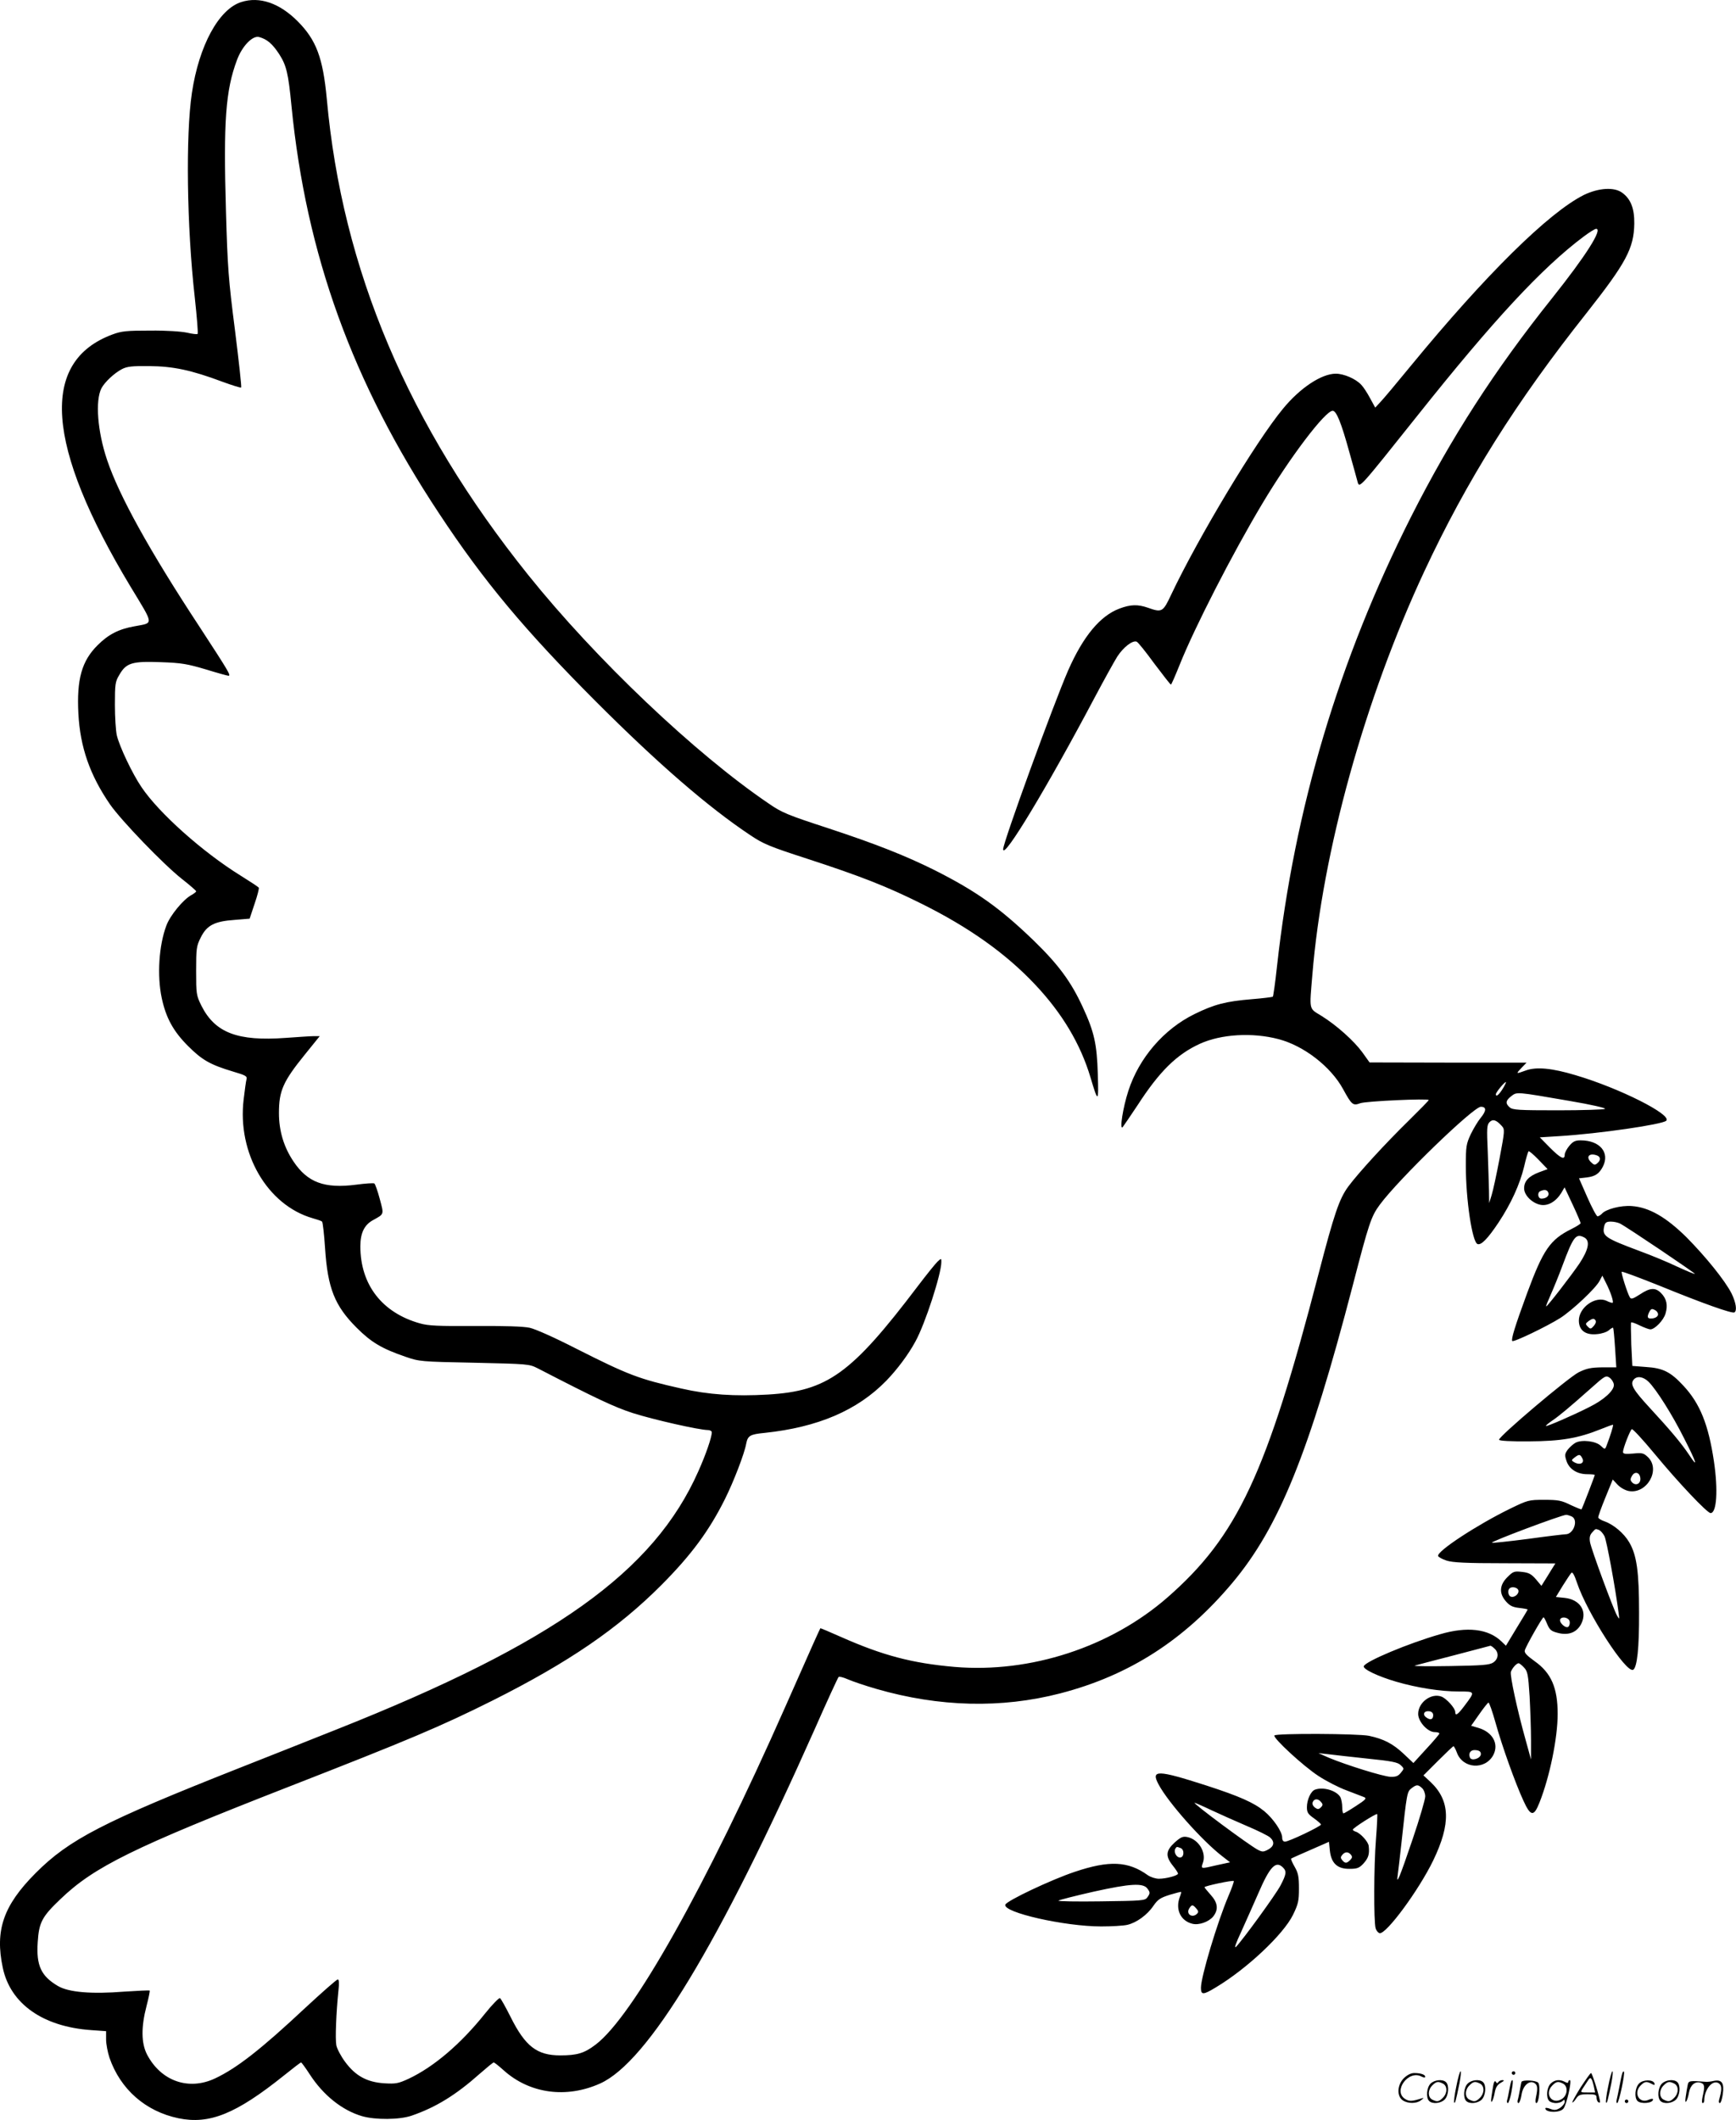 <svg version="1.0" xmlns="http://www.w3.org/2000/svg"
  viewBox="0 0 983.06 1200.119"
 preserveAspectRatio="xMidYMid meet">
<g transform="translate(0.08,1200.541) scale(0.1,-0.1)"
fill="#000000" stroke="none">
<path d="M1366 11994 c-128 -40 -240 -247 -280 -514 -36 -239 -29 -758 16
-1157 12 -111 20 -205 16 -208 -3 -3 -29 0 -59 7 -32 7 -118 13 -209 12 -134
0 -163 -3 -214 -22 -413 -153 -379 -628 102 -1427 135 -223 133 -204 23 -225
-90 -16 -148 -46 -209 -107 -90 -89 -119 -193 -109 -387 10 -190 65 -348 179
-514 65 -93 302 -339 407 -422 45 -35 81 -67 81 -70 0 -4 -12 -13 -26 -21 -46
-24 -122 -116 -143 -174 -42 -112 -53 -282 -26 -409 24 -113 66 -189 149 -272
80 -80 126 -106 256 -145 71 -21 80 -26 75 -44 -3 -11 -10 -62 -16 -113 -37
-305 134 -599 391 -673 25 -7 49 -15 53 -19 4 -4 12 -72 17 -151 15 -226 54
-325 179 -450 82 -82 142 -118 276 -164 79 -27 85 -28 390 -34 308 -7 310 -7
360 -32 331 -171 433 -219 538 -253 112 -36 376 -96 425 -96 12 0 22 -6 22
-13 0 -27 -33 -124 -76 -220 -252 -569 -819 -974 -2049 -1462 -143 -57 -390
-155 -550 -218 -772 -305 -965 -405 -1155 -596 -182 -183 -230 -323 -185 -535
43 -204 227 -334 501 -353 l84 -6 0 -47 c0 -26 9 -72 19 -103 62 -179 204
-304 391 -343 175 -36 325 24 597 242 51 41 94 74 97 74 3 0 25 -30 49 -67 77
-119 184 -204 296 -237 76 -22 213 -21 282 3 136 47 249 116 385 237 40 35 75
64 79 64 4 0 29 -20 57 -45 147 -132 355 -160 546 -74 270 122 671 784 1214
2004 70 159 132 293 136 297 4 4 27 -2 52 -13 25 -11 98 -36 164 -55 354 -102
705 -111 1038 -25 391 101 704 302 976 626 264 315 434 734 682 1685 91 351
104 390 153 456 108 146 530 554 572 554 33 0 32 -23 -2 -64 -14 -17 -39 -58
-55 -91 -26 -56 -28 -69 -28 -180 0 -192 36 -430 66 -442 21 -8 58 30 120 123
70 106 119 213 144 315 10 45 22 84 25 87 3 3 28 -18 57 -48 l51 -53 -49 -18
c-58 -22 -84 -50 -84 -91 0 -39 46 -84 93 -93 42 -8 87 18 118 68 l18 31 46
-98 c25 -53 45 -101 45 -105 0 -4 -24 -19 -52 -33 -121 -60 -160 -117 -251
-363 -69 -188 -92 -263 -84 -271 8 -8 197 83 273 131 69 45 199 167 221 209
l16 30 19 -38 c29 -56 48 -116 38 -116 -5 0 -21 5 -34 12 -63 28 -156 -38
-156 -112 0 -55 37 -84 103 -77 26 2 56 12 67 22 11 10 22 16 24 14 2 -2 7
-53 11 -114 l7 -110 -79 0 c-66 -1 -89 -6 -134 -28 -58 -29 -455 -365 -451
-382 1 -6 65 -10 170 -9 180 1 277 17 406 69 34 14 65 25 69 25 5 0 -16 -67
-38 -123 -7 -17 -9 -17 -31 4 -28 27 -108 36 -143 17 -13 -7 -33 -25 -44 -39
-17 -24 -18 -31 -7 -64 15 -46 60 -75 118 -75 23 0 42 -2 42 -4 0 -6 -71 -190
-75 -195 -2 -1 -30 10 -62 25 -51 25 -69 29 -148 29 -89 0 -93 -1 -196 -51
-186 -91 -415 -241 -406 -267 2 -6 23 -18 48 -26 34 -11 108 -15 330 -15 l286
-1 -25 -40 c-13 -22 -31 -50 -39 -63 l-15 -24 -31 37 c-26 30 -41 38 -79 42
-44 5 -50 3 -83 -30 -45 -45 -48 -92 -7 -138 21 -24 38 -32 75 -36 26 -3 47
-7 47 -9 0 -2 -28 -49 -62 -104 l-61 -101 -26 25 c-74 71 -194 85 -347 40
-179 -51 -424 -154 -432 -181 -5 -17 82 -58 185 -88 117 -34 250 -55 352 -55
95 0 95 1 34 -80 -38 -51 -53 -61 -53 -36 0 21 -49 76 -78 87 -58 22 -132 -33
-132 -98 0 -44 54 -103 94 -103 14 0 26 -3 26 -8 0 -4 -33 -43 -74 -87 l-73
-80 -56 53 c-60 56 -111 83 -195 101 -63 13 -528 15 -536 2 -9 -14 163 -173
249 -229 44 -29 116 -66 160 -82 44 -17 88 -34 99 -38 16 -7 8 -15 -46 -50
-35 -23 -67 -42 -71 -42 -4 0 -7 16 -7 36 0 19 -5 44 -10 55 -21 38 -98 61
-145 43 -23 -9 -45 -57 -45 -99 0 -30 6 -39 40 -63 21 -15 39 -31 40 -35 0
-10 -182 -97 -204 -97 -10 0 -16 8 -16 23 0 34 -51 108 -102 150 -59 48 -140
84 -328 145 -277 89 -315 90 -270 6 54 -102 249 -322 365 -410 l40 -31 -74
-16 c-94 -22 -92 -22 -80 13 21 58 -24 133 -88 146 -26 5 -37 0 -72 -31 -50
-46 -53 -77 -11 -130 17 -21 30 -41 30 -46 0 -11 -67 -29 -108 -29 -19 0 -47
9 -63 20 -111 80 -218 85 -414 19 -132 -44 -386 -164 -393 -186 -13 -44 336
-123 543 -123 61 0 127 4 148 9 52 12 113 56 148 108 25 36 39 45 92 62 34 10
63 18 65 16 1 -1 -2 -14 -8 -29 -26 -70 5 -135 72 -151 37 -9 93 11 118 42 30
39 26 77 -15 122 -19 21 -35 41 -35 43 0 7 160 41 166 35 2 -2 -11 -40 -30
-84 -63 -148 -156 -458 -156 -520 0 -42 12 -42 86 3 175 105 380 298 435 409
30 62 34 79 34 150 0 66 -4 87 -24 122 -14 24 -23 45 -20 47 2 2 51 24 109 49
l105 46 5 -50 c8 -72 43 -104 112 -103 44 0 55 5 80 32 27 31 33 52 28 97 -2
24 -46 72 -72 81 -10 3 -18 8 -18 12 0 9 132 93 138 88 2 -3 -1 -67 -7 -143
-12 -151 -13 -463 -2 -503 4 -14 14 -26 23 -28 37 -7 221 242 303 411 101 209
97 339 -15 445 l-40 37 82 82 c46 46 85 83 88 83 3 0 12 -16 19 -35 33 -93
161 -101 207 -14 32 63 -4 129 -85 153 l-41 12 45 64 c25 36 49 66 53 67 4 2
22 -49 40 -113 39 -139 112 -342 158 -442 41 -90 59 -92 91 -11 58 146 103
365 103 502 0 149 -37 233 -131 299 -44 32 -59 47 -55 61 6 23 99 187 106 187
3 0 12 -17 21 -39 14 -33 23 -40 63 -50 60 -15 107 5 131 55 33 70 -9 135 -96
144 l-49 5 39 64 c22 35 44 68 49 73 6 6 17 -13 31 -55 58 -174 280 -517 319
-494 22 15 34 122 33 325 0 230 -13 324 -56 397 -29 50 -88 100 -139 118 -19
6 -36 17 -36 22 -1 6 17 56 40 112 l42 103 27 -29 c16 -17 43 -32 63 -36 102
-19 182 118 111 190 -26 25 -33 27 -85 22 -45 -4 -58 -2 -58 9 0 20 40 123 50
129 5 3 64 -61 131 -142 134 -162 296 -333 315 -333 35 0 43 131 19 293 -31
208 -79 327 -172 427 -73 79 -116 101 -213 107 l-77 6 -6 121 c-2 66 -3 123
-1 125 3 3 25 -5 49 -17 25 -12 52 -22 60 -22 25 0 75 51 86 90 14 47 6 84
-26 116 -32 32 -62 30 -119 -8 -39 -25 -50 -29 -57 -17 -14 23 -51 140 -46
145 3 3 99 -33 214 -79 245 -100 411 -159 424 -151 16 10 9 55 -16 107 -37 73
-146 208 -256 319 -116 114 -211 169 -309 176 -62 5 -149 -18 -170 -44 -7 -7
-18 -14 -24 -14 -6 0 -32 49 -58 108 l-47 107 44 5 c48 6 70 21 91 61 41 80
-17 149 -126 149 -30 0 -43 -6 -64 -31 -14 -17 -26 -39 -26 -50 0 -32 -23 -21
-84 40 l-57 58 113 7 c225 14 581 66 603 87 34 34 -266 185 -514 258 -133 40
-221 48 -280 27 -58 -21 -59 -21 -26 14 l29 30 -445 0 -444 1 -40 56 c-47 65
-146 154 -233 208 -72 44 -68 28 -51 232 57 698 297 1562 634 2284 240 514
517 956 920 1464 223 283 267 365 269 505 1 85 -20 139 -68 174 -45 34 -134
28 -217 -12 -200 -100 -556 -451 -980 -967 -81 -99 -160 -193 -175 -208 l-27
-29 -29 53 c-16 30 -38 64 -50 76 -31 34 -99 63 -144 63 -81 0 -202 -80 -299
-198 -152 -183 -479 -727 -634 -1054 -46 -98 -52 -101 -131 -73 -57 20 -99 19
-162 -5 -109 -41 -205 -157 -290 -350 -84 -193 -368 -973 -368 -1012 0 -63
250 352 520 862 51 96 108 199 126 228 35 54 87 94 110 85 7 -2 52 -58 100
-124 49 -65 91 -119 94 -119 3 0 25 51 50 113 83 208 298 628 468 912 157 263
356 525 398 525 21 0 48 -65 95 -236 23 -82 44 -157 46 -166 11 -38 6 -43 341
377 430 540 703 834 939 1011 32 24 64 44 71 44 39 0 -60 -155 -249 -392 -326
-408 -571 -788 -799 -1238 -409 -810 -660 -1650 -759 -2543 -10 -93 -21 -171
-24 -174 -3 -2 -56 -9 -119 -14 -146 -12 -212 -29 -324 -84 -174 -85 -315
-249 -375 -435 -31 -95 -51 -225 -32 -205 5 6 43 62 85 125 123 190 221 287
353 347 119 54 296 65 444 26 143 -37 296 -155 366 -283 49 -90 56 -95 97 -80
31 12 388 28 388 18 0 -3 -50 -54 -111 -114 -135 -132 -287 -298 -345 -376
-51 -70 -79 -152 -169 -498 -293 -1128 -458 -1481 -855 -1828 -322 -281 -776
-429 -1204 -393 -242 21 -408 65 -645 170 -63 28 -115 50 -116 49 -3 -4 -44
-94 -198 -443 -451 -1020 -865 -1757 -1076 -1915 -63 -48 -104 -60 -199 -60
-132 0 -198 51 -281 217 -28 56 -55 104 -60 107 -5 4 -43 -35 -84 -86 -138
-173 -291 -303 -433 -370 -59 -27 -73 -30 -138 -26 -98 6 -164 42 -222 121
-24 32 -46 74 -50 94 -7 35 -1 184 12 311 5 42 3 62 -4 62 -6 0 -89 -73 -184
-161 -250 -234 -387 -341 -510 -399 -150 -71 -307 -16 -386 135 -33 64 -34
155 -3 274 12 46 20 85 18 88 -3 2 -67 -1 -143 -6 -187 -15 -316 -4 -377 32
-95 56 -123 116 -114 248 7 112 24 144 129 244 191 183 412 292 1293 636 679
265 858 340 1156 489 428 215 708 406 955 654 167 168 268 304 358 484 49 98
111 258 121 315 9 45 21 53 105 61 301 32 524 127 688 295 62 64 125 148 165
222 55 99 147 383 147 450 0 22 0 22 -21 3 -11 -10 -62 -73 -112 -139 -376
-496 -511 -594 -849 -614 -188 -11 -336 -1 -490 34 -241 54 -299 76 -598 227
-119 61 -229 110 -261 117 -37 8 -142 11 -310 10 -208 -1 -264 1 -312 15 -214
60 -337 219 -337 436 0 75 22 121 71 148 65 36 63 30 39 120 -12 45 -26 85
-31 88 -5 3 -52 0 -103 -7 -179 -23 -275 12 -355 132 -55 82 -82 173 -82 274
0 125 23 178 147 331 l84 104 -32 0 c-18 0 -91 -5 -161 -10 -272 -20 -400 29
-477 182 -29 59 -30 66 -30 198 0 127 2 140 26 188 34 69 77 92 192 100 l85 7
28 84 c16 46 26 87 24 91 -3 5 -49 35 -102 68 -215 133 -463 354 -562 501 -52
76 -124 228 -140 293 -6 26 -11 104 -11 174 0 117 2 131 25 169 39 68 72 78
234 72 119 -4 151 -10 256 -41 65 -20 123 -36 128 -36 16 0 0 26 -161 273
-287 436 -458 746 -526 948 -55 163 -68 337 -32 407 19 35 72 85 116 108 29
15 57 18 155 17 134 -1 236 -22 415 -89 55 -20 102 -35 105 -32 3 3 -13 148
-35 324 -37 288 -42 354 -51 674 -15 508 -2 684 62 855 29 79 88 140 125 131
45 -12 76 -38 115 -98 40 -63 51 -106 69 -293 83 -841 345 -1565 835 -2305
254 -385 485 -661 889 -1066 354 -354 636 -598 875 -757 73 -49 109 -64 319
-132 307 -100 454 -158 649 -255 268 -133 477 -281 643 -457 154 -163 258
-337 315 -528 43 -145 46 -143 41 20 -5 170 -20 239 -86 381 -66 143 -137 239
-277 375 -192 185 -324 279 -562 399 -165 82 -332 148 -599 236 -233 76 -265
89 -340 141 -415 281 -980 818 -1361 1293 -680 847 -1054 1730 -1141 2695 -22
233 -59 334 -166 441 -102 102 -215 141 -318 108z m7147 -6145 c-23 -39 -43
-57 -43 -38 0 11 48 69 57 69 2 0 -4 -14 -14 -31z m375 -76 c123 -21 207 -40
200 -45 -7 -4 -127 -8 -267 -8 -223 0 -257 2 -273 17 -25 22 -23 38 9 63 33
25 24 26 331 -27z m-385 -141 c18 -20 18 -25 -12 -184 -17 -90 -37 -183 -45
-208 l-14 -45 -1 71 c-1 39 -4 138 -7 220 -6 133 -5 151 10 167 19 19 38 13
69 -21z m541 -168 c20 -8 20 -28 0 -44 -13 -11 -19 -10 -36 7 -31 31 -8 54 36
37z m-277 -210 c7 -18 -12 -34 -39 -34 -21 0 -25 36 -5 43 23 10 38 7 44 -9z
m406 -175 c41 -21 428 -282 424 -285 -2 -2 -46 16 -98 40 -52 25 -148 65 -214
89 -200 75 -215 85 -201 143 5 19 13 24 37 24 17 0 40 -5 52 -11z m-202 -79
c34 -19 24 -68 -27 -146 -46 -68 -182 -244 -189 -244 -3 0 9 29 25 65 16 36
46 109 66 163 63 169 77 187 125 162z m417 -438 c-2 -10 -15 -18 -31 -20 -29
-4 -34 7 -17 39 9 16 15 17 31 8 11 -5 19 -18 17 -27z m-353 -33 c4 -5 -1 -19
-11 -30 -16 -18 -19 -18 -33 -4 -15 15 -14 18 3 31 24 17 33 18 41 3z m103
-361 c4 -32 -54 -86 -139 -128 -90 -46 -241 -111 -245 -107 -3 2 13 15 33 29
42 28 99 76 223 186 77 69 83 72 103 59 12 -8 23 -25 25 -39z m197 15 c44 -44
134 -186 202 -322 71 -139 80 -172 27 -91 -46 68 -103 136 -222 265 -95 103
-113 134 -92 160 19 23 54 18 85 -12z m-376 -432 c16 -29 -15 -43 -49 -21 -13
8 -12 11 5 24 26 20 32 20 44 -3z m329 -112 c4 -32 -24 -47 -46 -26 -11 12
-12 19 -2 36 15 29 44 23 48 -10z m-387 -219 c37 -20 9 -100 -36 -100 -8 0
-103 -11 -211 -26 -108 -14 -200 -24 -206 -22 -13 5 393 157 420 158 7 0 22
-5 33 -10z m154 -76 c8 -4 22 -19 30 -35 12 -23 61 -289 80 -434 5 -39 5 -39
-9 -15 -22 39 -147 378 -153 416 -4 25 -1 40 12 54 21 23 18 22 40 14z m-458
-340 c7 -20 -22 -45 -43 -37 -14 5 -19 35 -7 46 12 13 44 7 50 -9z m291 -178
c2 -10 -1 -23 -7 -29 -14 -14 -57 25 -46 43 11 17 49 8 53 -14z m-426 -153
c26 -23 23 -59 -7 -79 -21 -14 -62 -17 -242 -20 -120 -2 -211 -1 -203 2 8 3
107 29 220 58 113 30 207 54 209 55 3 0 13 -6 23 -16z m167 -107 c21 -22 24
-39 32 -163 4 -76 8 -187 8 -248 l0 -110 -29 105 c-50 178 -91 371 -85 391 7
21 32 49 44 49 4 0 18 -11 30 -24z m-514 -270 c0 -25 -16 -30 -39 -13 -24 17
-12 39 17 35 14 -2 22 -10 22 -22z m270 -220 c0 -25 -53 -42 -62 -20 -10 26 5
46 34 42 20 -2 28 -9 28 -22z m-642 -26 c139 -14 172 -21 188 -37 20 -19 20
-20 1 -43 -15 -19 -28 -24 -59 -23 -43 2 -251 67 -349 108 l-59 26 55 -6 c30
-4 131 -15 223 -25z m309 -167 c10 -9 18 -30 18 -47 0 -17 -32 -126 -71 -241
-74 -218 -94 -267 -85 -205 3 19 12 100 21 180 31 287 32 292 57 312 29 22 37
22 60 1z m-572 -79 c11 -12 11 -18 -1 -30 -13 -12 -18 -12 -34 -1 -11 9 -16
20 -12 31 8 20 31 21 47 0z m-623 -45 c49 -23 139 -63 202 -90 62 -26 122 -56
132 -65 28 -25 23 -51 -11 -69 -26 -14 -33 -14 -58 -1 -50 26 -373 266 -358
266 3 0 45 -18 93 -41z m-173 -215 c24 -9 21 -54 -3 -54 -20 0 -37 32 -26 50
7 12 8 12 29 4z m965 -38 c9 -11 8 -18 -4 -30 -20 -20 -29 -20 -45 -1 -10 12
-10 18 0 30 16 19 34 19 49 1z m-385 -72 c22 -22 20 -38 -14 -103 -29 -54
-211 -304 -251 -346 -13 -13 -2 19 29 85 26 58 70 156 97 218 65 151 99 186
139 146z m-767 -120 c16 -22 16 -26 -1 -50 -13 -18 -31 -19 -263 -22 -136 -2
-244 0 -240 4 4 4 94 27 200 51 208 46 280 50 304 17z m276 -112 c13 -14 14
-21 5 -30 -27 -27 -64 -2 -45 29 15 24 20 24 40 1z M8246 194 c-10 -47 -15
-88 -12 -91 5 -6 9 7 30 110 7 37 10 67 6 67 -4 0 -15 -39 -24 -86z M8560 270
c0 -5 5 -10 10 -10 6 0 10 5 10 10 0 6 -4 10 -10 10 -5 0 -10 -4 -10 -10z
M9106 194 c-10 -47 -15 -88 -12 -91 5 -6 9 7 30 110 7 37 10 67 6 67 -4 0 -15
-39 -24 -86z M9186 269 c-3 -8 -10 -41 -16 -74 -6 -33 -14 -68 -16 -77 -3 -10
-1 -18 3 -18 10 0 46 171 38 178 -2 3 -7 -1 -9 -9z M7949 241 c-38 -38 -41
-101 -7 -125 29 -20 79 -20 104 0 18 14 18 15 1 10 -53 -17 -69 -17 -92 -2
-69 45 21 166 94 126 12 -6 21 -7 21 -1 0 12 -25 21 -62 21 -19 0 -39 -10 -59
-29z M8950 189 c-28 -45 -49 -83 -47 -85 2 -3 12 7 21 21 14 21 24 25 66 25
43 0 50 -3 50 -19 0 -11 5 -23 10 -26 6 -3 10 -3 10 1 0 20 -44 164 -51 164
-4 0 -30 -37 -59 -81z m75 4 l7 -33 -42 0 c-42 0 -42 0 -28 23 8 12 21 32 29
44 15 25 22 18 34 -34z M8100 210 c-22 -22 -27 -79 -8 -98 19 -19 66 -14 88 8
22 22 27 79 8 98 -19 19 -66 14 -88 -8z m71 0 c25 -14 25 -54 -1 -80 -23 -23
-33 -24 -61 -10 -25 14 -25 54 1 80 23 23 33 24 61 10z M8310 210 c-22 -22
-27 -79 -8 -98 19 -19 66 -14 88 8 22 22 27 79 8 98 -19 19 -66 14 -88 -8z
m71 0 c25 -14 25 -54 -1 -80 -23 -23 -33 -24 -61 -10 -25 14 -25 54 1 80 23
23 33 24 61 10z M8456 204 c-3 -16 -8 -47 -11 -69 -8 -51 10 -26 19 27 5 27
15 42 34 53 18 10 22 14 10 15 -9 0 -20 -5 -24 -11 -5 -8 -9 -8 -14 1 -5 8
-10 3 -14 -16z M8557 223 c-2 -4 -7 -26 -11 -48 -4 -22 -9 -48 -12 -57 -3 -10
-1 -18 4 -18 4 0 14 28 20 62 11 58 10 81 -1 61z M8615 220 c-1 -3 -5 -23 -9
-45 -4 -22 -9 -48 -12 -57 -3 -10 -1 -18 4 -18 5 0 13 20 17 45 7 53 44 87 74
68 17 -11 19 -28 8 -80 -4 -18 -3 -33 2 -33 16 0 24 99 11 115 -12 14 -87 18
-95 5z M8780 210 c-22 -22 -27 -79 -8 -98 7 -7 24 -12 38 -12 14 0 31 5 38 12
9 9 12 8 12 -5 0 -9 -12 -24 -26 -34 -21 -13 -32 -15 -55 -6 -16 6 -29 8 -29
3 0 -24 81 -27 102 -2 18 19 50 162 37 162 -5 0 -9 -5 -9 -10 0 -7 -6 -7 -19
0 -30 16 -59 12 -81 -10z m71 0 c29 -16 25 -65 -6 -86 -56 -37 -103 28 -55 76
23 23 33 24 61 10z M9281 211 c-23 -23 -28 -80 -9 -99 19 -19 88 -13 88 9 0 5
-11 4 -24 -2 -54 -25 -89 38 -46 81 23 23 33 24 62 9 16 -9 19 -8 16 3 -8 22
-64 22 -87 -1z M9410 210 c-22 -22 -27 -79 -8 -98 19 -19 66 -14 88 8 22 22
27 79 8 98 -19 19 -66 14 -88 -8z m71 0 c25 -14 25 -54 -1 -80 -23 -23 -33
-24 -61 -10 -25 14 -25 54 1 80 23 23 33 24 61 10z M9556 201 c-3 -14 -8 -44
-11 -66 -8 -51 10 -26 19 27 8 41 35 63 66 53 22 -7 24 -21 11 -77 -5 -22 -5
-38 0 -38 5 0 9 6 9 13 0 68 51 125 85 97 15 -13 15 -35 -1 -92 -3 -10 -1 -18
4 -18 6 0 13 23 17 50 9 63 -5 84 -49 76 -17 -4 -35 -6 -41 -6 -101 8 -104 7
-109 -19z M9200 110 c0 -5 5 -10 10 -10 6 0 10 5 10 10 0 6 -4 10 -10 10 -5 0
-10 -4 -10 -10z"/>
</g>
</svg>
